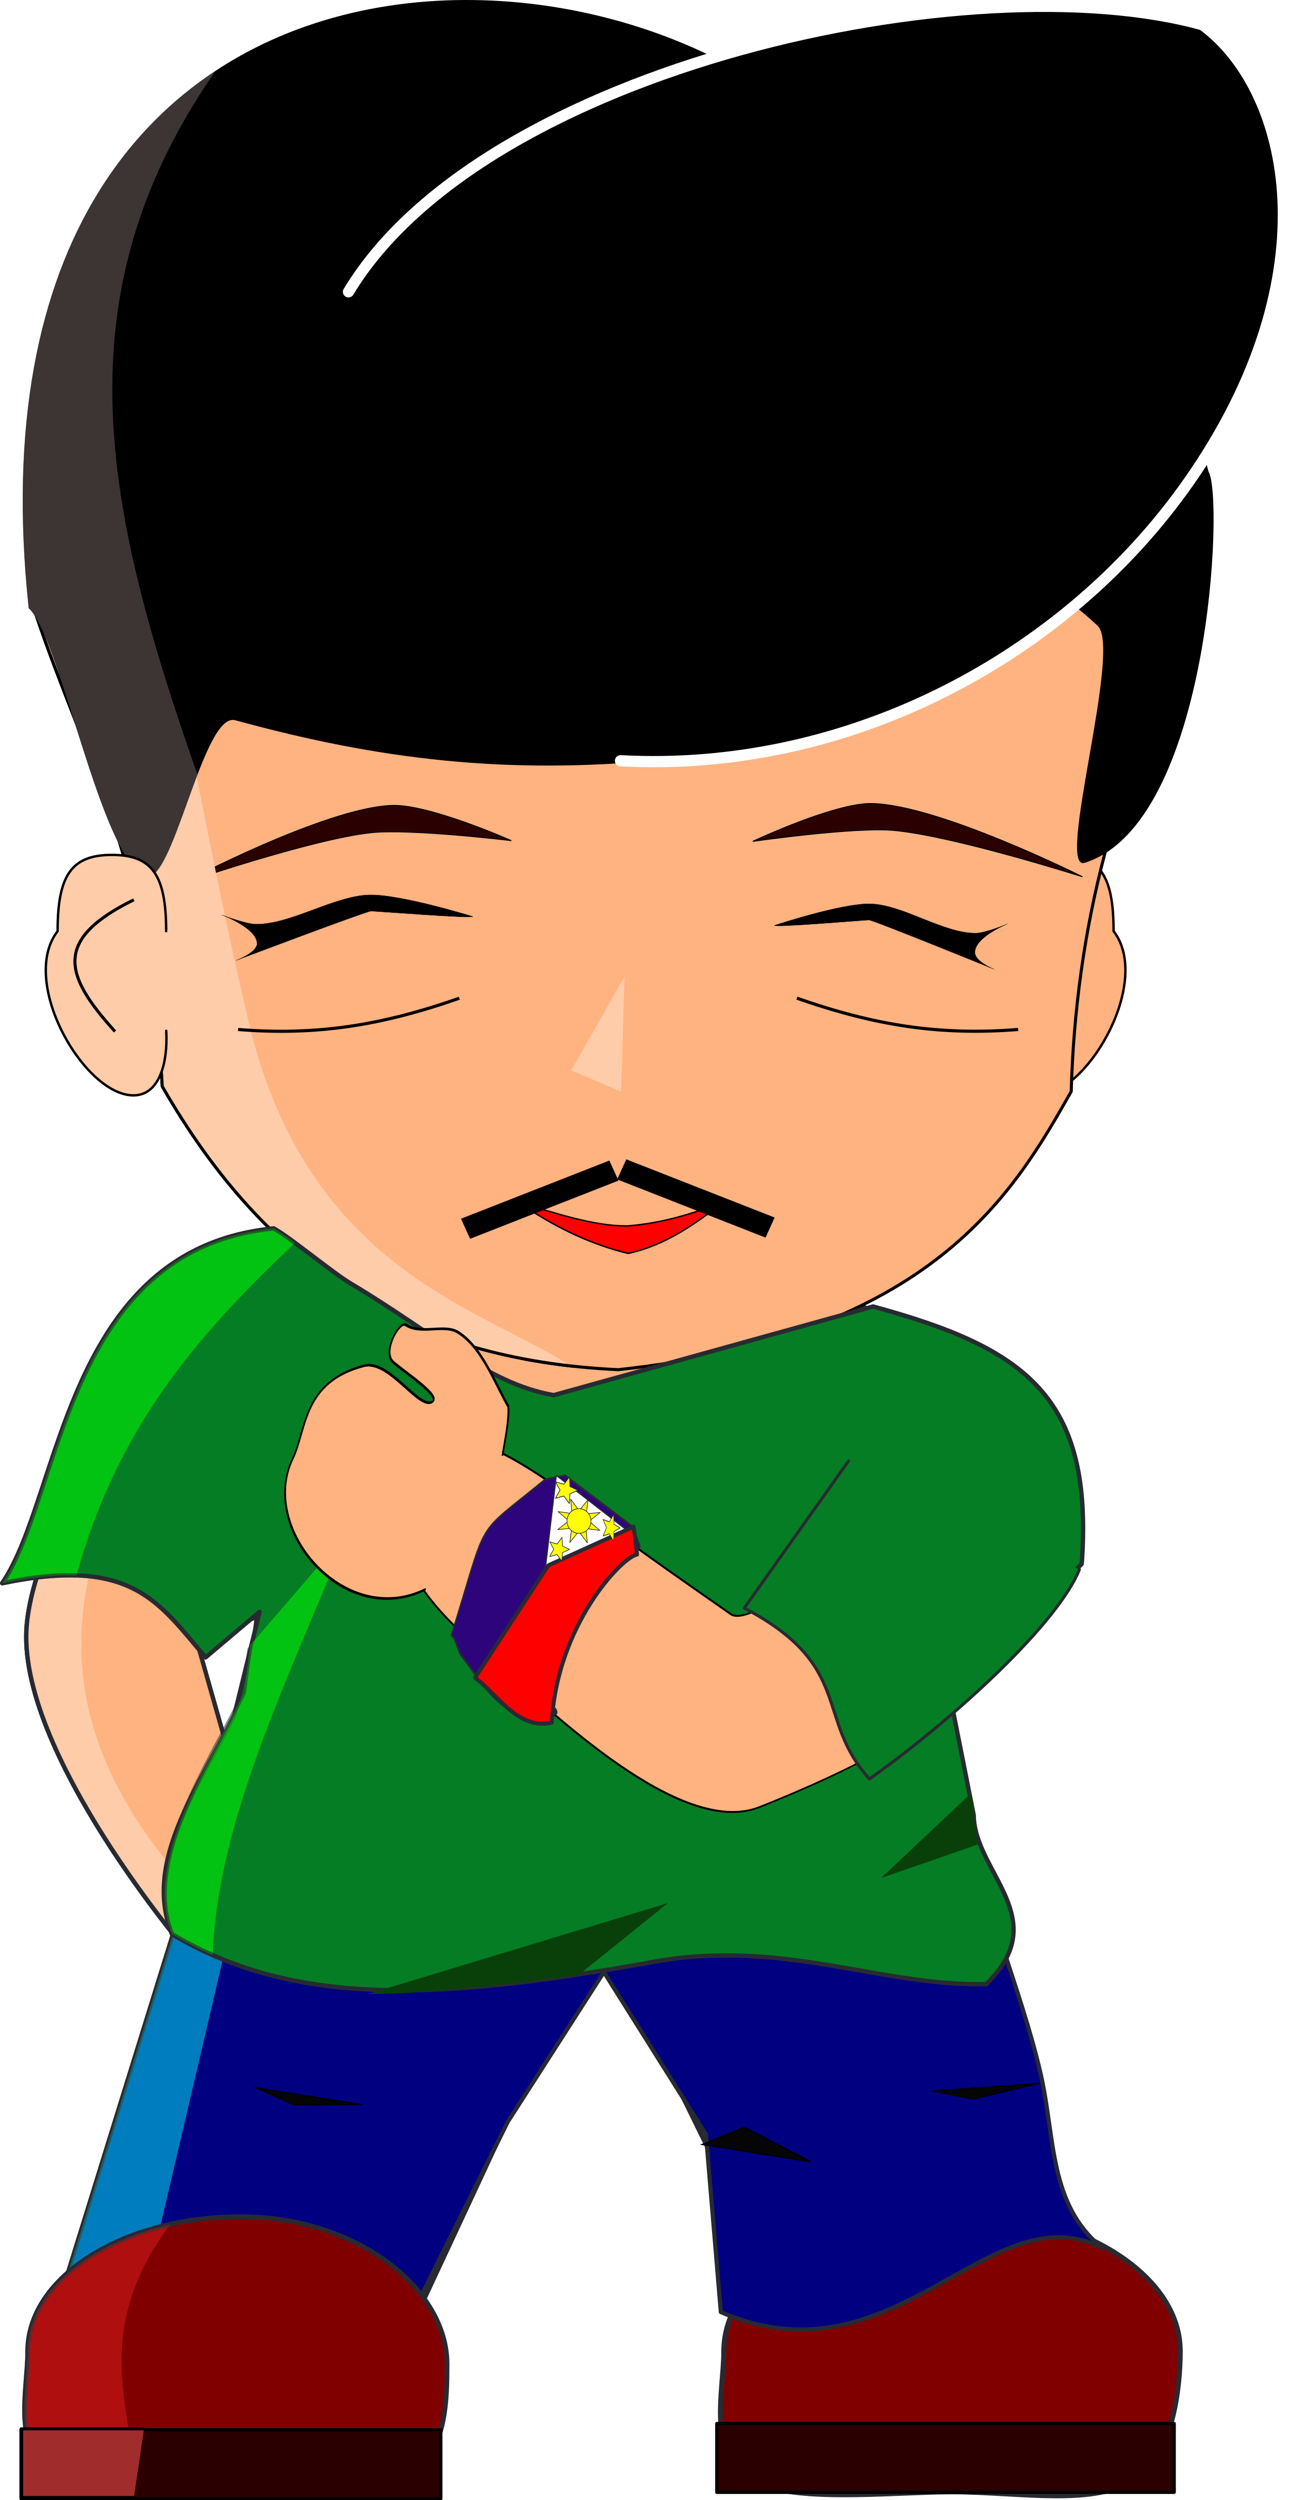 <?xml version="1.0"?>
<svg xmlns:rdf="http://www.w3.org/1999/02/22-rdf-syntax-ns#" xmlns="http://www.w3.org/2000/svg" xmlns:cc="http://creativecommons.org/ns#" xmlns:dc="http://purl.org/dc/elements/1.1/" xmlns:svg="http://www.w3.org/2000/svg" id="svg2" viewBox="0 0 293.79 569.64" version="1.0">
  <defs id="defs4">
    <filter id="filter4729" y="-.602" width="1.219" x="-.11" height="2.204">
      <feGaussianBlur id="feGaussianBlur4731" stdDeviation="3.402"/>
    </filter>
    <clipPath id="clipPath4913" clipPathUnits="userSpaceOnUse">
      <path id="path4915" stroke="#000" stroke-width="1px" fill="none" d="m232.86 378.08c-26.16 25.04-54.22 47.24-65.72 94.28l27.15 27.15 35.71-41.43c-14.08 35.71-34.58 74.28-30 110 0 0-101.43-12.86-95.71-17.15 5.71-4.28 55.71-164.28 55.71-164.28l72.86-8.57z"/>
    </clipPath>
    <clipPath id="clipPath4921" clipPathUnits="userSpaceOnUse">
      <path id="path4923" stroke="#000" stroke-width="1px" fill="none" d="m211.43 513.79l-42.86 182.86-137.14-82.86 111.43-115.71 68.57 15.71z"/>
    </clipPath>
    <clipPath id="clipPath4929" clipPathUnits="userSpaceOnUse">
      <path id="path4931" stroke="#000" stroke-width="1px" fill="none" d="m201.43 405.22c-33.09 51.78-51.8 91.42 1.43 142.86l-70 7.14-17.15-137.14 85.72-12.86z"/>
    </clipPath>
    <clipPath id="clipPath4937" clipPathUnits="userSpaceOnUse">
      <path id="path4939" stroke="#000" stroke-width="1px" fill="none" d="m190 615.22c-21.18 28.09-6.37 47.62-5.71 75.71l-92.861-42.85 71.431-47.15 27.14 14.29z"/>
    </clipPath>
    <clipPath id="clipPath4991" clipPathUnits="userSpaceOnUse">
      <path id="path4993" stroke="#000" stroke-width="1px" fill="none" d="m182.86 220.93c9.96 47.52 15.61 81.81 24.68 120.47 14.14 60.26 58.5 66.47 76.75 80.96l-181.43-47.14 18.57-158.57 61.43 4.28z"/>
    </clipPath>
    <clipPath id="clipPath5073" clipPathUnits="userSpaceOnUse">
      <path id="path5075" stroke="#000" stroke-width="1px" fill="none" d="m225.71 95.219c-73.35 71.201-51.12 132.03-20 217.14l-44.28 14.29-31.43-178.57 95.71-52.861z"/>
    </clipPath>
    <clipPath id="clipPath5505" clipPathUnits="userSpaceOnUse">
      <path id="path5507" stroke="#000" stroke-width="1px" fill="none" d="m181.43 659.51l-5.72 45.71-41.42-44.29 47.14-1.42z"/>
    </clipPath>
  </defs>
  <g id="layer1" transform="translate(-152.36 -110.21)">
    <path id="path5352" stroke-linejoin="round" d="m381.44 322.36c0-12.74 3.17-17.37 12.37-17.37 9.19 0 12.36 4.63 12.36 17.37 9.09 11.81-6.8 38.69-18.08 37.37-4.95-0.58-7.08-6.93-6.68-14.66" stroke="#000" stroke-linecap="round" stroke-width=".549" fill="#ffb380"/>
    <path id="path4801" stroke-linejoin="round" d="m378.7 638.08l-15.02-133.91 20.8-20.42 14.31-30.97-26.99-32.83-32.1-17.05-52.63-129.13-52.38 129.23-46.04 13.36s-27.96 40-30.18 63.94c-2.66 28.8 36.97 74.98 36.97 74.98l12.71-32.68-11.08-39.02 13.84-4.96-20.46 158.26 55.71 3.35 42.63-91.39 42 85.67 47.91 3.57z" stroke="#282a32" stroke-linecap="round" fill="#ffb380"/>
    <path id="path3161" stroke-linejoin="round" d="m426.4 250.23c-20.36 36.22-28.86 72.44-29.89 108.66-12.97 22.9-31.53 55.64-103.24 63.39-47.88-2.22-80.19-23.18-103.93-64.56-2.66-50.24-17.43-73.73-28.79-107.49 102.72-96.19 187.17-67.73 265.85 0z" stroke="#000" stroke-linecap="round" stroke-width=".697" fill="#ffb380"/>
    <path id="path3610" d="m295.55 395.79c-9.61-2.3-18.06-6.84-24.74-11.49 8.18 2.18 16.35 5.25 24.53 5.23 8.95-0.71 15.62-3.14 22.26-5.59-6.69 4.92-13.04 9.85-22.05 11.85z" fill-rule="evenodd" stroke="#000" stroke-width=".327px" fill="#f00"/>
    <path id="path3614" d="m193.94 311.46s32.5-17.21 47.75-17.74c8.52-0.3 27.21 8.02 27.21 8.02s-23.04-2.79-32.08-1.8c-13.6 1.49-42.88 11.52-42.88 11.52z" fill-rule="evenodd" stroke="#000" stroke-width=".215px" fill="#2b0000"/>
    <path id="path3620" d="m399.08 309.98s-32.86-16.49-48.12-16.69c-8.53-0.11-27.03 8.62-27.03 8.62s22.96-3.3 32.03-2.51c13.63 1.19 43.12 10.58 43.12 10.58z" fill-rule="evenodd" stroke="#000" stroke-width=".215px" fill="#2b0000"/>
    <path id="path4592" d="m293.95 358.93l-11.39-4.83 12.14-21.36-0.75 26.19z" fill="#fca" fill-rule="evenodd"/>
    <path id="path4987" stroke-linejoin="round" d="m424.98 248.8c-20.37 36.22-28.87 72.44-29.9 108.66-12.97 22.9-31.53 55.64-103.23 63.39-47.89-2.22-80.2-23.18-103.94-64.56-2.66-50.24-17.42-73.73-28.79-107.49 102.72-96.19 187.17-67.72 265.86 0z" clip-path="url(#clipPath4991)" transform="translate(1.429 1.429)" stroke="#000" stroke-linecap="round" stroke-width=".697" fill="#fca"/>
    <rect id="rect4597" transform="matrix(.931 -.365 .413 .911 0 0)" height="5.022" width="36.32" y="455.59" x="74.408"/>
    <rect id="rect4599" transform="matrix(-.931 -.365 -.413 .911 0 0)" height="5.022" width="36.32" y="241.08" x="-460.24"/>
    <path id="path4603" d="m427.81 217.67c3.51 5.64 0.33 80.15-28.24 89.13-6.69 2.1 8.55-48.73 2.99-53.98-41.86-39.5-60.57 26.77-99.07 30.5-17.85 1.73-33.99 1.72-49.68 0.18-15.96-1.56-31.46-4.7-47.83-9.19-7.46-2.04-14.28 38.62-20.68 35.53-10.24-4.94-19.15-54.5-26.4-61.06-17.88-167.45 145.2-160.25 190.43-97.74 33.26-4.83 59.59-6.09 78.48 66.63z"/>
    <path id="path4601" stroke-linejoin="round" d="m231.79 176.7c30.88-51.33 142.36-75.44 194.67-60.84 19.89 14.6 30.05 56.79-3.23 104.23-27.74 39.54-77.13 66.26-129.44 63.45" stroke="#fff" stroke-linecap="round" stroke-width="2.558"/>
    <path id="path4615" d="m325.71 659.22c-25.23 8.75-46.19 11.99-71.42 10" transform="matrix(.706 0 0 .713 27.095 -132.38)" filter="url(#filter4729)" stroke="#000" fill="none"/>
    <path id="path4733" d="m494.29 656.36c-25.24 8.75-46.19 11.99-71.43 10" transform="matrix(-.706 0 0 .713 682.96 -130.35)" filter="url(#filter4729)" stroke="#000" fill="none"/>
    <path id="path4739" stroke-width=".066px" stroke="#000" fill-rule="evenodd" d="m260.09 319.03s-16.4-5.1-23.57-4.92c-7.91 0.19-17.87 6.72-25.78 6.67-2.39-0.01-7.79-2.1-7.79-2.1s8 2.99 7.99 6.5c0 2.09-4.79 3.86-4.79 3.86s29.77-11.24 30.77-11.24 23.17 1.75 23.17 1.23z"/>
    <path id="path4741" stroke-width=".063px" stroke="#000" fill-rule="evenodd" d="m328.87 321.06s15.25-5.09 21.92-4.92c7.35 0.19 16.61 6.73 23.96 6.68 2.22-0.01 7.24-2.11 7.24-2.11s-7.44 3-7.43 6.51c0 2.09 4.46 3.86 4.46 3.86s-27.67-11.25-28.6-11.25-21.55 1.76-21.55 1.23z"/>
    <path id="path4874" stroke-linejoin="round" d="m421.37 645.9c0 8.16-1.6 23.24-9.75 28.9-9.53 6.62-26.8 3.16-42.28 3.16-13.96 0-36.71 2.71-46.06-2.81-9.88-5.84-5.96-20.15-5.96-29.25 0-17.69 23.3-32.05 52.02-32.05s52.03 14.36 52.03 32.05z" stroke="#282a32" stroke-linecap="round" stroke-width="1.12" fill="#800000"/>
    <path id="rect4810" stroke-linejoin="round" d="m202.83 515.19l170.05 7.14c2.38 19.34 12.01 40.23 16.61 60.15 3.45 14.92 1.83 29.93 14.11 39.91-25.77-13.1-47.25 31.78-86.95 14.6l-3.39-40.48-23.26-36.98-21.89 34.08-23.17 46.57-80.68-0.65 38.57-124.34z" stroke="#282a32" stroke-linecap="round" stroke-width=".945" fill="#000080"/>
    <path id="path4917" opacity=".489" stroke-linejoin="round" d="m201.4 513.76l170.06 7.15c2.37 19.33 12 40.22 16.6 60.14 3.45 14.92-0.31 29.93 11.97 39.91-25.77-13.1-45.11 31.78-84.81 14.6l-3.39-40.48-23.26-36.98-21.89 34.08-23.17 46.57-80.68-0.65 38.57-124.34z" clip-path="url(#clipPath4921)" transform="translate(1.429 1.429)" stroke="#282a32" stroke-linecap="round" stroke-width=".945" fill="#0ff"/>
    <path id="path4925" stroke-linejoin="round" d="m377.27 636.65l-15.01-133.91 20.79-20.42 14.32-30.97-27-32.83-32.1-17.05-52.63-129.13-52.38 129.23-46.03 13.36s-27.97 40-30.19 63.94c-2.66 28.8 36.97 74.98 36.97 74.98l12.71-32.68-11.08-39.02 13.84-4.95-20.46 158.26 55.72 3.34 42.62-91.39 42 85.67 47.91 3.57z" clip-path="url(#clipPath4929)" transform="translate(1.429 1.429)" stroke="#282a32" stroke-linecap="round" fill="#fca"/>
    <path id="rect4807" stroke-linejoin="round" d="m152.86 470.93c13.57-19.83 14.14-76.16 61.89-80.84 3.94 2.2 13.56 10.19 17.41 12.47 19.14 11.37 31.29 22.92 46.41 25.52l72.77-20.2c34.98 9.5 50.29 20.75 47.57 58.65l-29.99 30.17 5.37 27.09c0.16 13.07 18.3 23.51 2.85 38.49-23.97 0.56-46.4-10.39-75.73-5.1-47.48 8.56-81.39 10.72-109.86-6.32-6.64-16.64 6.04-33.28 14.23-49.92l5.75-23.5-12.31 10.39c-10.81-12.66-16.77-23.02-46.36-16.9z" stroke="#282a32" stroke-linecap="round" fill="#047d25"/>
    <path id="path4909" opacity=".537" stroke-linejoin="round" d="m151.43 469.51c13.57-19.84 14.14-76.17 61.9-80.85 3.94 2.2 13.55 10.19 17.4 12.48 19.14 11.36 31.29 22.91 46.41 25.51l72.77-20.2c34.98 9.5 52.32 22.77 49.59 60.67l-28.98 32.2 2.34 23.04c0.16 13.07 18.3 23.51 2.85 38.5-23.97 0.55-46.4-10.4-75.73-5.11-47.48 8.56-81.39 10.72-109.86-6.32-6.64-16.64 8.19-38.28 16.37-54.92l3.61-27.07-12.31 18.96c-10.8-12.66-16.77-23.02-46.36-16.89z" clip-path="url(#clipPath4913)" transform="translate(1.429 1.429)" stroke="#282a32" stroke-linecap="round" fill="#0f0"/>
    <g id="g5267" stroke-linejoin="round" stroke-linecap="round" transform="matrix(.893 0 0 .917 47.157 39.175)">
      <g id="g4794" transform="matrix(.332 0 -.123 .478 226.44 140.27)">
        <path id="path4781" stroke="#000" fill="#ffb380" d="m717.48 711.64c-8.34 24.44-23.04 54.85-161.51 96.29-55.08 16.48-181.53-51.79-223.76-71.52-57.86-27.02-101.1-51.4-98.5-71.09 2.48-18.81-12.65-46.37 29.14-46.66 21.08-0.14 79.68 23.77 109.76 37.74 20.6 9.58 76.47 32.07 124.09 51.2 25.18 10.12 113.22-65.2 111.96-55.61-9.62 73.59 120.69 22.36 108.82 59.65z"/>
        <path id="rect4786" stroke="#282a32" transform="rotate(25.116)" fill="#2e047d" d="m567.6 438.11l12.48-8.09 67.47-2.13 12.86 5.39c-21.05 28.72-16.57 60.36-0.7 89.19 1.34 2.44 7.01 0.49 8.46 2.87-29.77 22.5-60.31 12.84-89.4 8.49-5.2-0.78-9.67-4.73-14.89-4.59-21.69-60.41-23.42-43.69 3.72-91.13z"/>
        <path id="path4779" stroke="#000" stroke-width="1.353" fill="#ffb380" d="m256.92 694.84c-54.26 20.59-139.35-31.29-126.86-67.88 5.21-15.25-7.27-39.98 36.96-48.43 17.87-3.41 50.61 22.91 59.34 18.78 6-2.83-24.5-14.46-37.4-20.52-10.91-5.14-3.44-21.69 2.24-19.53 14 5.34 29.41-0.72 41.84 3.93 21.54 8.06 38.17 26.73 52.72 38.5 3.29 6.7 3.93 17.99 4.87 25.05"/>
      </g>
      <path id="path4833" stroke="#282a32" transform="matrix(.261 .141 -.139 .257 294.75 358.42)" fill="#fff" d="m115 327.36l-51.582 64.07-29.693-76.71 81.275 12.64z"/>
      <path id="rect4835" stroke="#282a32" fill="#f00" d="m257.76 466.4l21.77-9.61 0.88 6.92c-4.02 0.68-20.51 17.81-21.75 41.75-8.73 2.09-14.37-7.65-19.62-11.1l18.72-27.96z"/>
      <g id="g4817" stroke="#282a32" fill="#ff0" transform="matrix(.165 0 0 .165 260.16 404.78)">
        <path id="path4813" d="m45.714 339.51l-13.165-17.22-13.834 16.68 2.863-21.48-21.578 2.02 17.214-13.17-16.682-13.83 21.482 2.86-2.014-21.58 13.166 17.21 13.833-16.68-2.862 21.48 21.577-2.01-17.214 13.17 16.682 13.83-21.481-2.86 2.013 21.58z"/>
        <path id="path4815" transform="translate(-27.143 -154.29)" d="m78.571 460.93a18.571 18.571 0 1 1 -37.142 0 18.571 18.571 0 1 1 37.142 0z"/>
      </g>
      <path id="path4821" stroke="#282a32" transform="matrix(.132 0 0 .193 292.9 413.33)" fill="#ff0" d="m-140 209.51l0.8 12.48 11.56 4.8-11.63 4.62-0.99 12.47-7.99-9.63-12.16 2.91 6.68-10.57-6.52-10.67 12.12 3.09 8.13-9.5z"/>
      <path id="path4823" d="m-140 209.51l0.8 12.48 11.56 4.8-11.63 4.62-0.99 12.47-7.99-9.63-12.16 2.91 6.68-10.57-6.52-10.67 12.12 3.09 8.13-9.5z" stroke="#282a32" transform="matrix(.154 0 0 .172 282.81 423.42)" fill="#ff0"/>
      <path id="path4825" stroke="#282a32" transform="matrix(.175 0 0 .192 287.65 404.2)" fill="#ff0" d="m-140 209.51l0.8 12.48 11.56 4.8-11.63 4.62-0.99 12.47-7.99-9.63-12.16 2.91 6.68-10.57-6.52-10.67 12.12 3.09 8.13-9.5z"/>
    </g>
    <path id="rect4804" stroke-linejoin="round" d="m398.37 467.81c-4.73 11.93-27.68 33.37-47.84 47.72-12.51-13.78-3.42-25.75-28.54-38.94l23.79-33.53" stroke="#282a32" stroke-linecap="round" stroke-width=".7" fill="#047d25"/>
    <path id="path4871" stroke-linejoin="round" d="m254.26 648.78c0 7.81-0.06 19.38-7.66 24.8-8.89 6.33-24.99 3.02-39.43 3.02-13.01 0-34.23 2.6-42.94-2.69-9.22-5.58-5.57-19.28-5.57-27.99 0-16.93 21.74-30.67 48.51-30.67 26.78 0 47.09 16.6 47.09 33.53z" stroke="#282a32" stroke-linecap="round" stroke-width="1.058" fill="#800000"/>
    <path id="path4933" opacity=".374" stroke-linejoin="round" d="m255.68 644.5c0 7.8-1.51 22.23-9.22 27.64-9.02 6.34-25.35 3.03-40 3.03-13.2 0-34.72 2.59-43.57-2.69-9.34-5.58-5.64-19.28-5.64-27.98 0-16.94 22.05-30.68 49.21-30.68 27.17 0 49.22 13.74 49.22 30.68z" clip-path="url(#clipPath4937)" transform="translate(1.429 1.429)" stroke="#282a32" stroke-linecap="round" stroke-width="1.066" fill="#ff2a2a"/>
    <path id="path5069" opacity=".358" d="m426.38 216.24c3.51 5.65 0.33 80.15-28.23 89.13-6.7 2.11 8.55-48.73 2.98-53.98-41.86-39.49-60.57 26.77-99.07 30.5-17.85 1.73-33.99 1.72-49.68 0.18-15.96-1.56-31.46-4.7-47.83-9.18-7.46-2.05-14.28 38.61-20.68 35.53-10.24-4.95-19.15-54.51-26.4-61.07-17.88-167.45 145.2-160.25 190.44-97.74 33.25-4.83 59.58-6.08 78.47 66.63z" clip-path="url(#clipPath5073)" transform="translate(1.429 1.429)" fill="#ac9393"/>
    <path id="path5261" d="m322 594.9l-9.46 3.89 24.48 3.89-15.02-7.78z" fill-rule="evenodd" stroke="#000" stroke-width=".356px" fill="#050505"/>
    <path id="path5263" d="m374.28 588.45l-9.52-1.8 24.6-1.81-15.08 3.61z" fill-rule="evenodd" stroke="#000" stroke-width=".243px" fill="#050505"/>
    <path id="path5265" fill-rule="evenodd" fill="#094009" d="m375.15 530.49l-1.42-11.73-20.55 19.33 21.97-7.6z"/>
    <path id="path5281" d="m219.38 589.79l-8.84-3.93 24.36 3.86-15.52 0.07z" fill-rule="evenodd" stroke="#000" stroke-width=".243px" fill="#050505"/>
    <path id="path5283" fill-rule="evenodd" fill="#094009" d="m284.17 560.24l20.43-16.44-68.39 20.73c15.98-0.05 31.97-2.45 47.96-4.29z"/>
    <path id="path5349" stroke-linejoin="round" d="m190.23 322.36c0-12.74-3.18-17.37-12.37-17.37-9.2 0-12.37 4.63-12.37 17.37-9.09 11.81 6.8 38.69 18.08 37.37 4.95-0.58 7.08-6.93 6.68-14.66" stroke="#000" stroke-linecap="round" stroke-width=".549" fill="#fca"/>
    <path id="path5354" stroke="#000" stroke-width=".697" fill="none" d="m182.86 315.22c-18.42 9.07-15.91 17.18-4.29 30"/>
    <rect id="rect5407" stroke-linejoin="round" height="15.714" width="95.714" stroke="#000" stroke-linecap="round" y="663.79" x="157.14" stroke-width=".697" fill="#2b0000"/>
    <rect id="rect5409" stroke-linejoin="round" height="15.685" width="104.26" stroke="#000" stroke-linecap="round" y="662.38" x="315.73" stroke-width=".727" fill="#2b0000"/>
    <rect id="rect5501" stroke-linejoin="round" clip-path="url(#clipPath5505)" transform="matrix(1.177 0 0 .996 -27.727 2.465)" height="15.714" width="95.714" stroke="#000" stroke-linecap="round" y="663.79" x="157.14" stroke-width=".697" fill="#a02c2c"/>
  </g>
</svg>

